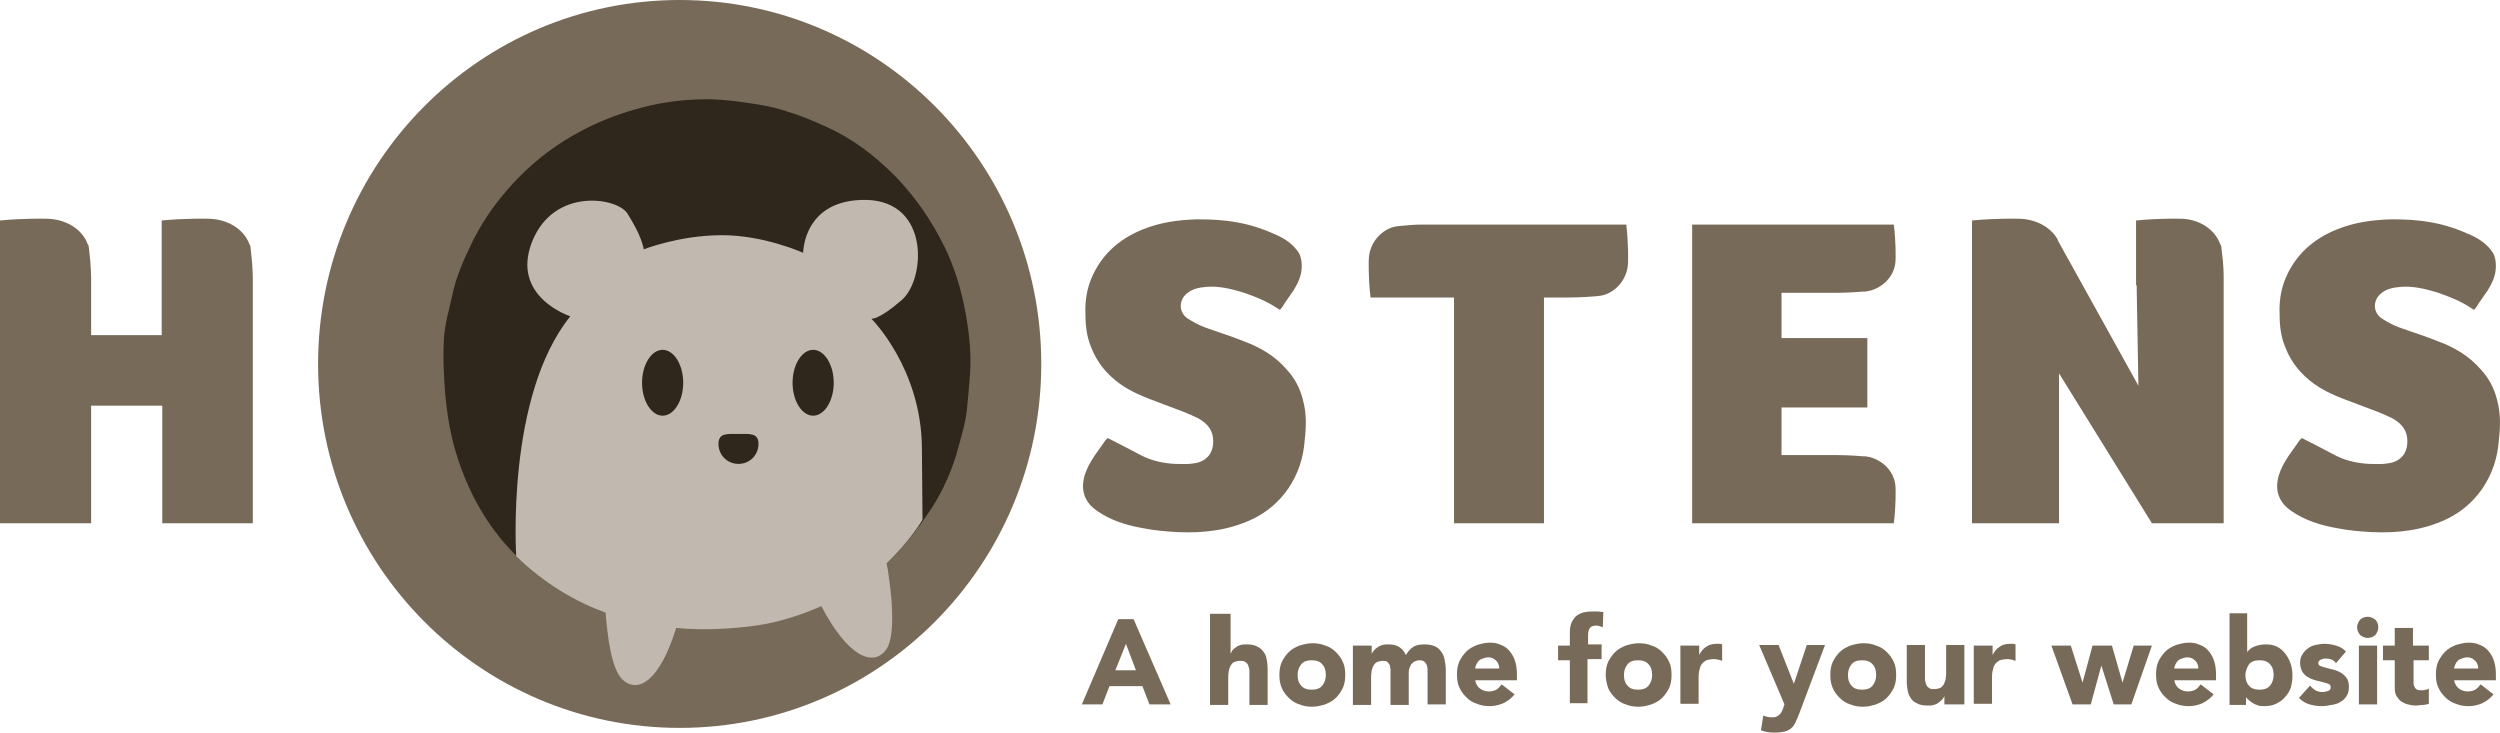 <?xml version="1.0" encoding="UTF-8"?>
<!-- Generator: Adobe Illustrator 19.0.0, SVG Export Plug-In . SVG Version: 6.00 Build 0)  -->
<svg version="1.1" xmlns="http://www.w3.org/2000/svg" xmlns:xlink="http://www.w3.org/1999/xlink" x="0px" y="0px" viewBox="0 0 425.2 124.7" style="enable-background:new 0 0 425.2 124.7;" xml:space="preserve">
<style type="text/css">
	.st0{fill:#786A59;}
	.st1{fill:#2F261C;}
	.st2{fill:#C1B8AF;}
</style>
<g id="Layer_1">
	<g id="XMLID_1_">
		<g id="XMLID_39_">
			<path id="XMLID_87_" class="st0" d="M190.2,105.3h2.6l6.3,14.5h-3.6l-1.2-3.1h-5.6l-1.2,3.1H184L190.2,105.3z M191.5,109.5     l-1.8,4.5h3.5L191.5,109.5z"/>
			<path id="XMLID_85_" class="st0" d="M209.3,104.3v6.9h0c0.1-0.2,0.2-0.4,0.3-0.6c0.2-0.2,0.4-0.4,0.6-0.5     c0.2-0.2,0.5-0.3,0.8-0.4c0.3-0.1,0.7-0.1,1-0.1c0.8,0,1.4,0.1,1.9,0.4c0.5,0.2,0.8,0.6,1.1,1c0.3,0.4,0.4,0.9,0.5,1.5     c0.1,0.6,0.1,1.2,0.1,1.9v5.5h-3.1v-4.9c0-0.3,0-0.6,0-0.9c0-0.3-0.1-0.6-0.2-0.9c-0.1-0.3-0.3-0.5-0.5-0.6     c-0.2-0.2-0.5-0.2-0.9-0.2c-0.4,0-0.7,0.1-1,0.2c-0.2,0.1-0.4,0.3-0.6,0.6c-0.1,0.2-0.2,0.5-0.3,0.8c0,0.3-0.1,0.6-0.1,0.9v5     h-3.1v-15.5H209.3z"/>
			<path id="XMLID_82_" class="st0" d="M217.6,114.8c0-0.8,0.1-1.5,0.4-2.2c0.3-0.6,0.7-1.2,1.2-1.7c0.5-0.5,1.1-0.8,1.8-1.1     c0.7-0.2,1.4-0.4,2.2-0.4c0.8,0,1.5,0.1,2.2,0.4c0.7,0.2,1.3,0.6,1.8,1.1c0.5,0.5,0.9,1,1.2,1.7c0.3,0.6,0.4,1.4,0.4,2.2     c0,0.8-0.1,1.5-0.4,2.2c-0.3,0.6-0.7,1.2-1.2,1.7c-0.5,0.5-1.1,0.8-1.8,1.1c-0.7,0.2-1.4,0.4-2.2,0.4c-0.8,0-1.5-0.1-2.2-0.4     c-0.7-0.2-1.3-0.6-1.8-1.1c-0.5-0.5-0.9-1-1.2-1.7C217.7,116.3,217.6,115.6,217.6,114.8z M220.7,114.8c0,0.8,0.2,1.4,0.6,1.8     c0.4,0.5,1,0.7,1.8,0.7c0.8,0,1.4-0.2,1.8-0.7c0.4-0.5,0.6-1.1,0.6-1.8c0-0.8-0.2-1.4-0.6-1.8c-0.4-0.5-1-0.7-1.8-0.7     c-0.8,0-1.4,0.2-1.8,0.7C220.9,113.5,220.7,114.1,220.7,114.8z"/>
			<path id="XMLID_80_" class="st0" d="M230.4,109.8h2.9v1.4h0c0.1-0.2,0.2-0.4,0.4-0.6c0.2-0.2,0.4-0.4,0.6-0.5     c0.2-0.2,0.5-0.3,0.8-0.4c0.3-0.1,0.7-0.1,1-0.1c0.7,0,1.3,0.1,1.8,0.4c0.5,0.3,0.9,0.7,1.2,1.4c0.4-0.6,0.8-1.1,1.3-1.4     c0.5-0.3,1.1-0.4,1.9-0.4c0.7,0,1.2,0.1,1.7,0.3c0.5,0.2,0.8,0.5,1.1,0.9c0.3,0.4,0.5,0.8,0.6,1.4c0.1,0.5,0.2,1.1,0.2,1.7v5.9     h-3.1V114c0-0.5-0.1-0.9-0.3-1.2c-0.2-0.3-0.5-0.5-1-0.5c-0.4,0-0.7,0.1-0.9,0.2c-0.2,0.1-0.4,0.3-0.6,0.5     c-0.1,0.2-0.2,0.4-0.3,0.7c-0.1,0.3-0.1,0.6-0.1,0.9v5.3h-3.1v-5.3c0-0.2,0-0.4,0-0.7c0-0.3-0.1-0.5-0.1-0.7     c-0.1-0.2-0.2-0.4-0.4-0.6c-0.2-0.2-0.5-0.2-0.8-0.2c-0.4,0-0.7,0.1-1,0.2c-0.2,0.1-0.4,0.3-0.6,0.6c-0.1,0.2-0.2,0.5-0.3,0.8     c0,0.3-0.1,0.6-0.1,0.9v5h-3.1V109.8z"/>
			<path id="XMLID_77_" class="st0" d="M257.6,118.1c-0.5,0.6-1.1,1.1-1.9,1.5c-0.7,0.3-1.5,0.5-2.3,0.5c-0.8,0-1.5-0.1-2.2-0.4     c-0.7-0.2-1.3-0.6-1.8-1.1c-0.5-0.5-0.9-1-1.2-1.7c-0.3-0.6-0.4-1.4-0.4-2.2c0-0.8,0.1-1.5,0.4-2.2c0.3-0.6,0.7-1.2,1.2-1.7     c0.5-0.5,1.1-0.8,1.8-1.1c0.7-0.2,1.4-0.4,2.2-0.4c0.7,0,1.3,0.1,1.9,0.4c0.6,0.2,1.1,0.6,1.5,1.1c0.4,0.5,0.7,1,0.9,1.7     c0.2,0.6,0.3,1.4,0.3,2.2v1h-7.1c0.1,0.6,0.4,1.1,0.8,1.4c0.4,0.3,0.9,0.5,1.5,0.5c0.5,0,0.9-0.1,1.3-0.3     c0.3-0.2,0.6-0.5,0.9-0.9L257.6,118.1z M255,113.7c0-0.5-0.2-1-0.5-1.3c-0.4-0.4-0.8-0.6-1.4-0.6c-0.3,0-0.6,0.1-0.9,0.2     c-0.3,0.1-0.5,0.2-0.7,0.4c-0.2,0.2-0.3,0.4-0.4,0.6c-0.1,0.2-0.2,0.5-0.2,0.7H255z"/>
			<path id="XMLID_75_" class="st0" d="M267,112.3h-2v-2.5h2v-1.8c0-0.5,0-1.1,0.1-1.5c0.1-0.5,0.3-0.9,0.6-1.3     c0.3-0.4,0.7-0.7,1.2-0.9c0.5-0.2,1.2-0.3,2-0.3c0.3,0,0.6,0,0.9,0c0.3,0,0.6,0.1,0.9,0.1l-0.1,2.6c-0.2-0.1-0.3-0.1-0.5-0.2     c-0.2,0-0.3-0.1-0.5-0.1c-0.5,0-0.9,0.1-1.1,0.3c-0.2,0.2-0.4,0.6-0.4,1.3v1.6h2.3v2.5H270v7.5H267V112.3z"/>
			<path id="XMLID_72_" class="st0" d="M273.1,114.8c0-0.8,0.1-1.5,0.4-2.2c0.3-0.6,0.7-1.2,1.2-1.7c0.5-0.5,1.1-0.8,1.8-1.1     c0.7-0.2,1.4-0.4,2.2-0.4c0.8,0,1.5,0.1,2.2,0.4c0.7,0.2,1.3,0.6,1.8,1.1c0.5,0.5,0.9,1,1.2,1.7c0.3,0.6,0.4,1.4,0.4,2.2     c0,0.8-0.1,1.5-0.4,2.2c-0.3,0.6-0.7,1.2-1.2,1.7c-0.5,0.5-1.1,0.8-1.8,1.1c-0.7,0.2-1.4,0.4-2.2,0.4c-0.8,0-1.5-0.1-2.2-0.4     c-0.7-0.2-1.3-0.6-1.8-1.1c-0.5-0.5-0.9-1-1.2-1.7C273.3,116.3,273.1,115.6,273.1,114.8z M276.2,114.8c0,0.8,0.2,1.4,0.6,1.8     c0.4,0.5,1,0.7,1.8,0.7c0.8,0,1.4-0.2,1.8-0.7c0.4-0.5,0.6-1.1,0.6-1.8c0-0.8-0.2-1.4-0.6-1.8c-0.4-0.5-1-0.7-1.8-0.7     c-0.8,0-1.4,0.2-1.8,0.7C276.4,113.5,276.2,114.1,276.2,114.8z"/>
			<path id="XMLID_70_" class="st0" d="M285.9,109.8h3.1v1.6h0c0.3-0.6,0.7-1.1,1.2-1.4c0.4-0.3,1-0.5,1.7-0.5c0.2,0,0.4,0,0.5,0     c0.2,0,0.3,0,0.5,0.1v2.8c-0.2-0.1-0.4-0.1-0.6-0.2c-0.2,0-0.4-0.1-0.7-0.1c-0.6,0-1,0.1-1.4,0.2c-0.3,0.2-0.6,0.4-0.8,0.7     c-0.2,0.3-0.3,0.6-0.4,1.1c-0.1,0.4-0.1,0.9-0.1,1.4v4.2h-3.1V109.8z"/>
			<path id="XMLID_68_" class="st0" d="M306,121.4c-0.2,0.5-0.4,1-0.6,1.4c-0.2,0.4-0.4,0.8-0.7,1c-0.3,0.3-0.7,0.5-1.1,0.6     c-0.4,0.1-1,0.2-1.8,0.2c-0.8,0-1.6-0.1-2.3-0.4l0.4-2.5c0.5,0.2,0.9,0.3,1.4,0.3c0.3,0,0.6,0,0.8-0.1c0.2-0.1,0.4-0.2,0.5-0.3     c0.1-0.1,0.3-0.3,0.4-0.5c0.1-0.2,0.2-0.4,0.3-0.7l0.2-0.6l-4.3-10.1h3.3l2.6,6.6h0l2.2-6.6h3.1L306,121.4z"/>
			<path id="XMLID_65_" class="st0" d="M311.3,114.8c0-0.8,0.1-1.5,0.4-2.2c0.3-0.6,0.7-1.2,1.2-1.7c0.5-0.5,1.1-0.8,1.8-1.1     c0.7-0.2,1.4-0.4,2.2-0.4c0.8,0,1.5,0.1,2.2,0.4c0.7,0.2,1.3,0.6,1.8,1.1c0.5,0.5,0.9,1,1.2,1.7c0.3,0.6,0.4,1.4,0.4,2.2     c0,0.8-0.1,1.5-0.4,2.2c-0.3,0.6-0.7,1.2-1.2,1.7c-0.5,0.5-1.1,0.8-1.8,1.1c-0.7,0.2-1.4,0.4-2.2,0.4c-0.8,0-1.5-0.1-2.2-0.4     c-0.7-0.2-1.3-0.6-1.8-1.1c-0.5-0.5-0.9-1-1.2-1.7C311.4,116.3,311.3,115.6,311.3,114.8z M314.3,114.8c0,0.8,0.2,1.4,0.6,1.8     c0.4,0.5,1,0.7,1.8,0.7c0.8,0,1.4-0.2,1.8-0.7c0.4-0.5,0.6-1.1,0.6-1.8c0-0.8-0.2-1.4-0.6-1.8c-0.4-0.5-1-0.7-1.8-0.7     c-0.8,0-1.4,0.2-1.8,0.7C314.5,113.5,314.3,114.1,314.3,114.8z"/>
			<path id="XMLID_63_" class="st0" d="M333.6,119.8h-2.9v-1.4h0c-0.1,0.2-0.2,0.4-0.4,0.6c-0.2,0.2-0.4,0.4-0.6,0.5     c-0.2,0.2-0.5,0.3-0.8,0.4c-0.3,0.1-0.7,0.1-1,0.1c-0.8,0-1.4-0.1-1.9-0.4c-0.5-0.2-0.9-0.6-1.1-1c-0.3-0.4-0.4-0.9-0.5-1.5     c-0.1-0.6-0.1-1.2-0.1-1.9v-5.5h3.1v4.9c0,0.3,0,0.6,0,0.9c0,0.3,0.1,0.6,0.2,0.9c0.1,0.3,0.3,0.5,0.5,0.6     c0.2,0.2,0.5,0.2,0.9,0.2c0.4,0,0.7-0.1,1-0.2c0.2-0.1,0.4-0.3,0.6-0.6c0.1-0.2,0.2-0.5,0.3-0.8c0-0.3,0.1-0.6,0.1-0.9v-5h3.1     V119.8z"/>
			<path id="XMLID_61_" class="st0" d="M335.8,109.8h3.1v1.6h0c0.3-0.6,0.7-1.1,1.2-1.4c0.4-0.3,1-0.5,1.7-0.5c0.2,0,0.4,0,0.5,0     c0.2,0,0.3,0,0.5,0.1v2.8c-0.2-0.1-0.4-0.1-0.6-0.2c-0.2,0-0.4-0.1-0.7-0.1c-0.6,0-1,0.1-1.4,0.2c-0.3,0.2-0.6,0.4-0.8,0.7     c-0.2,0.3-0.3,0.6-0.4,1.1c-0.1,0.4-0.1,0.9-0.1,1.4v4.2h-3.1V109.8z"/>
			<path id="XMLID_59_" class="st0" d="M348.9,109.8h3.3l2,6.3h0l1.7-6.3h3.3l1.8,6.3h0l1.9-6.3h3.1l-3.5,10h-3l-2.1-6.6h0l-1.8,6.6     h-3.1L348.9,109.8z"/>
			<path id="XMLID_56_" class="st0" d="M376.5,118.1c-0.5,0.6-1.1,1.1-1.9,1.5c-0.7,0.3-1.5,0.5-2.3,0.5c-0.8,0-1.5-0.1-2.2-0.4     c-0.7-0.2-1.3-0.6-1.8-1.1c-0.5-0.5-0.9-1-1.2-1.7c-0.3-0.6-0.4-1.4-0.4-2.2c0-0.8,0.1-1.5,0.4-2.2c0.3-0.6,0.7-1.2,1.2-1.7     c0.5-0.5,1.1-0.8,1.8-1.1c0.7-0.2,1.4-0.4,2.2-0.4c0.7,0,1.3,0.1,1.9,0.4c0.6,0.2,1.1,0.6,1.5,1.1c0.4,0.5,0.7,1,0.9,1.7     c0.2,0.6,0.3,1.4,0.3,2.2v1h-7.1c0.1,0.6,0.4,1.1,0.8,1.4c0.4,0.3,0.9,0.5,1.5,0.5c0.5,0,0.9-0.1,1.3-0.3     c0.3-0.2,0.6-0.5,0.9-0.9L376.5,118.1z M373.9,113.7c0-0.5-0.2-1-0.5-1.3c-0.4-0.4-0.8-0.6-1.4-0.6c-0.3,0-0.6,0.1-0.9,0.2     c-0.3,0.1-0.5,0.2-0.7,0.4c-0.2,0.2-0.3,0.4-0.4,0.6c-0.1,0.2-0.2,0.5-0.2,0.7H373.9z"/>
			<path id="XMLID_53_" class="st0" d="M379.1,104.3h3.1v6.6h0c0.4-0.5,0.8-0.8,1.4-1c0.6-0.2,1.1-0.3,1.8-0.3     c0.7,0,1.3,0.1,1.9,0.4c0.6,0.3,1,0.7,1.4,1.2c0.4,0.5,0.7,1.1,0.9,1.7c0.2,0.6,0.3,1.3,0.3,2c0,0.8-0.1,1.4-0.3,2.1     c-0.2,0.6-0.6,1.2-1,1.6c-0.4,0.5-0.9,0.8-1.5,1.1c-0.6,0.3-1.3,0.4-2,0.4c-0.4,0-0.7,0-1-0.1c-0.3-0.1-0.6-0.2-0.9-0.4     c-0.3-0.2-0.5-0.3-0.7-0.5c-0.2-0.2-0.4-0.4-0.5-0.5h0v1.3h-2.8V104.3z M381.9,114.8c0,0.8,0.2,1.4,0.6,1.8     c0.4,0.5,1,0.7,1.8,0.7c0.8,0,1.4-0.2,1.8-0.7c0.4-0.5,0.6-1.1,0.6-1.8c0-0.8-0.2-1.4-0.6-1.8c-0.4-0.5-1-0.7-1.8-0.7     c-0.8,0-1.4,0.2-1.8,0.7C382.2,113.5,381.9,114.1,381.9,114.8z"/>
			<path id="XMLID_51_" class="st0" d="M397.3,112.8c-0.4-0.6-1-0.8-1.8-0.8c-0.3,0-0.5,0.1-0.8,0.2c-0.2,0.1-0.4,0.3-0.4,0.6     c0,0.2,0.1,0.4,0.4,0.5c0.3,0.1,0.6,0.2,1,0.3c0.4,0.1,0.8,0.2,1.2,0.3c0.4,0.1,0.9,0.3,1.2,0.5c0.4,0.2,0.7,0.5,1,0.9     c0.3,0.4,0.4,0.9,0.4,1.5c0,0.6-0.1,1.2-0.4,1.6c-0.3,0.4-0.6,0.8-1.1,1c-0.4,0.3-0.9,0.4-1.5,0.5c-0.5,0.1-1.1,0.2-1.6,0.2     c-0.7,0-1.4-0.1-2.1-0.3c-0.7-0.2-1.3-0.6-1.8-1.1l1.9-2.1c0.3,0.4,0.6,0.6,0.9,0.8c0.3,0.2,0.8,0.3,1.2,0.3c0.4,0,0.7-0.1,1-0.2     c0.3-0.1,0.4-0.3,0.4-0.6c0-0.3-0.1-0.5-0.4-0.6c-0.3-0.1-0.6-0.2-1-0.3c-0.4-0.1-0.8-0.2-1.2-0.3c-0.4-0.1-0.9-0.3-1.2-0.5     c-0.4-0.2-0.7-0.5-1-0.9c-0.2-0.4-0.4-0.9-0.4-1.5c0-0.6,0.1-1.1,0.4-1.5c0.2-0.4,0.6-0.8,0.9-1c0.4-0.3,0.8-0.5,1.3-0.6     c0.5-0.1,1-0.2,1.5-0.2c0.7,0,1.3,0.1,2,0.3c0.7,0.2,1.2,0.5,1.7,1L397.3,112.8z"/>
			<path id="XMLID_48_" class="st0" d="M400.9,106.7c0-0.5,0.2-0.9,0.5-1.3c0.3-0.3,0.8-0.5,1.3-0.5c0.5,0,0.9,0.2,1.3,0.5     c0.3,0.3,0.5,0.8,0.5,1.3c0,0.5-0.2,0.9-0.5,1.3c-0.3,0.3-0.8,0.5-1.3,0.5c-0.5,0-0.9-0.2-1.3-0.5     C401.1,107.6,400.9,107.2,400.9,106.7z M401.2,109.8h3.1v10h-3.1V109.8z"/>
			<path id="XMLID_45_" class="st0" d="M413.2,112.3h-2.7v3.3c0,0.3,0,0.5,0,0.7c0,0.2,0.1,0.4,0.2,0.6c0.1,0.2,0.2,0.3,0.4,0.4     c0.2,0.1,0.5,0.1,0.8,0.1c0.2,0,0.4,0,0.6-0.1c0.3,0,0.5-0.1,0.6-0.2v2.6c-0.3,0.1-0.7,0.2-1.1,0.2c-0.4,0-0.7,0.1-1.1,0.1     c-0.5,0-1-0.1-1.4-0.2c-0.4-0.1-0.8-0.3-1.1-0.5c-0.3-0.2-0.6-0.6-0.8-0.9c-0.2-0.4-0.3-0.8-0.3-1.4v-4.7h-2v-2.5h2v-3h3.1v3h2.7     V112.3z"/>
			<path id="XMLID_40_" class="st0" d="M424.1,118.1c-0.5,0.6-1.1,1.1-1.9,1.5c-0.7,0.3-1.5,0.5-2.3,0.5c-0.8,0-1.5-0.1-2.2-0.4     c-0.7-0.2-1.3-0.6-1.8-1.1c-0.5-0.5-0.9-1-1.2-1.7c-0.3-0.6-0.4-1.4-0.4-2.2c0-0.8,0.1-1.5,0.4-2.2c0.3-0.6,0.7-1.2,1.2-1.7     c0.5-0.5,1.1-0.8,1.8-1.1c0.7-0.2,1.4-0.4,2.2-0.4c0.7,0,1.3,0.1,1.9,0.4c0.6,0.2,1.1,0.6,1.5,1.1c0.4,0.5,0.7,1,0.9,1.7     c0.2,0.6,0.3,1.4,0.3,2.2v1h-7.1c0.1,0.6,0.4,1.1,0.8,1.4c0.4,0.3,0.9,0.5,1.5,0.5c0.5,0,0.9-0.1,1.3-0.3     c0.3-0.2,0.6-0.5,0.9-0.9L424.1,118.1z M421.5,113.7c0-0.5-0.2-1-0.5-1.3c-0.4-0.4-0.8-0.6-1.4-0.6c-0.3,0-0.6,0.1-0.9,0.2     c-0.3,0.1-0.5,0.2-0.7,0.4c-0.2,0.2-0.3,0.4-0.4,0.6c-0.1,0.2-0.2,0.5-0.2,0.7H421.5z"/>
		</g>
		<ellipse id="XMLID_38_" class="st0" cx="115.6" cy="61.9" rx="61.5" ry="61.9"/>
		<path id="XMLID_34_" class="st1" d="M130.5,105.8c-5.7,1.2-11.5,1.3-17.2,0.6c-1.1-0.1-2.2-0.3-3.3-0.5    c-8.8-1.6-16.5-5.4-22.7-11.9c-4.4-4.5-7.5-10-9.5-16.2c-1.5-4.6-2.1-9.5-2.3-14.4c-0.1-1.9-0.1-3.8,0-5.7c0.1-2.5,0.9-5,1.4-7.4    c0.7-3.4,2.1-6.4,3.6-9.5c2.1-4.1,4.8-7.7,8-10.9c3.1-3.1,6.5-5.6,10.3-7.6c2.8-1.5,5.8-2.7,8.9-3.6c3.7-1.1,7.5-1.7,11.3-1.8    c2.7-0.1,5.5,0.2,8.2,0.6c2.2,0.3,4.4,0.7,6.5,1.4c2.3,0.7,4.5,1.6,6.7,2.6c4.5,2,8.3,4.9,11.8,8.4c3.5,3.6,6.3,7.7,8.5,12.2    c1.7,3.5,2.8,7.2,3.5,11c0.7,3.8,1.1,7.7,0.7,11.6c-0.2,2-0.3,4.1-0.6,6.1c-0.4,2.3-1.1,4.5-1.7,6.7c-1.1,3.5-2.7,6.9-4.8,9.9    c-1.6,2.4-3.4,4.7-5.4,6.8c-3,3.1-6.5,5.7-10.3,7.7c-3,1.5-6.1,2.8-9.4,3.6C132,105.5,131.2,105.6,130.5,105.8z"/>
		<path id="XMLID_2_" class="st2" d="M156.9,88.4c0,0,0-1.9-0.1-12.2c-0.1-13.6-8.6-22-8.6-22s1.2,0.3,5.2-3.2c4-3.5,4.8-16.7-6-17    c-10.8-0.2-10.8,9-10.8,9S130,40,122.8,40c-7.2,0-13.3,2.4-13.3,2.4c-0.3-1.5-1.1-3.4-2.8-6.1c-1.7-2.7-12.5-4.5-16.2,4.8    C86.8,50.5,97,53.8,97,53.8c-11,13.6-9.2,40.8-9.2,40.8c4.8,4.7,10,7.7,15.2,9.6c0.3,3.9,1,9.7,2.9,11.4c2.7,2.5,6.4,0,9.1-8.8    c4.2,0.4,8.3,0.2,12-0.2c4.8-0.5,9.1-1.9,12.7-3.5c4.5,8.6,8.8,10.4,11,7.4c2-2.7,0.6-12,0.1-14.7    C154.9,91.9,156.9,88.4,156.9,88.4z"/>
		<g id="XMLID_20_">
			<g id="XMLID_25_">
				<path id="XMLID_26_" class="st1" d="M129,75.5c0,1.9-1.5,3.4-3.4,3.4c-1.9,0-3.4-1.5-3.4-3.4c0-1.9,1.5-1.7,3.4-1.7      C127.5,73.8,129,73.6,129,75.5z"/>
			</g>
			<path id="XMLID_23_" class="st1" d="M138.3,59.5c-1.9,0-3.5,2.5-3.5,5.6c0,3.1,1.6,5.6,3.5,5.6c1.9,0,3.5-2.5,3.5-5.6     C141.8,62,140.2,59.5,138.3,59.5z"/>
			<path id="XMLID_21_" class="st1" d="M112.7,59.5c-1.9,0-3.5,2.5-3.5,5.6c0,3.1,1.6,5.6,3.5,5.6c1.9,0,3.5-2.5,3.5-5.6     C116.2,62,114.6,59.5,112.7,59.5z"/>
		</g>
		<path id="XMLID_19_" class="st0" d="M378.2,47.3c0-0.5,0-2.3-0.3-4.4c0-0.3-0.1-0.6-0.1-0.9c0,0,0,0,0,0c0-0.2-0.1-0.4-0.2-0.5    c-0.9-2.5-3.6-4.3-6.8-4.3c0,0-3.5-0.1-7.5,0.3v11l0.1,0l0.3,17.1L350,40.9c0,0,0-0.1,0-0.1l-0.1-0.2l0,0c-1.2-2-3.7-3.4-6.7-3.4    c0,0-3.7-0.1-7.8,0.3v7.4v3.6V89h14.8V63.5L366,89h2.1h10.1V47.3L378.2,47.3z"/>
		<path id="XMLID_18_" class="st0" d="M266.9,38.2h-1.1h-3.2h-15.3h-4.5c0,0-0.1,0-0.2,0h-1.1v0c-0.8,0-1.9,0.1-3.1,0.2    c-0.3,0-0.6,0.1-0.9,0.1c0,0,0,0,0,0c-0.2,0-0.3,0.1-0.5,0.1c-2.4,0.7-4.2,3-4.2,5.7c0,0-0.1,2.9,0.3,6.3h9.7h1.1h3.4V89h15.3    V50.6h4.3c0,0,2,0,4.4-0.2c0.3,0,0.6-0.1,0.9-0.1c0,0,0,0,0,0c0.2,0,0.3-0.1,0.5-0.1c2.4-0.7,4.2-3,4.2-5.7c0,0,0.1-2.9-0.3-6.3    H266.9z"/>
		<path id="XMLID_17_" class="st0" d="M43,47.4c0,0,0-2.1-0.3-4.5c0-0.3-0.1-0.6-0.1-0.9l0,0c0-0.2-0.1-0.4-0.2-0.5    c-0.9-2.5-3.7-4.3-7.1-4.3c0,0-3.7-0.1-7.8,0.3v7.4v2.5v1.1V57H15.5v-5.9l0,0v-3.7c0,0,0-2.1-0.3-4.5c0-0.3-0.1-0.6-0.1-0.9l0,0    c0-0.2-0.1-0.4-0.2-0.5c-0.9-2.5-3.7-4.3-7.1-4.3c0,0-3.7-0.1-7.8,0.3v7.4v2.5v1.1v16V89h15.5V69h12.1v20H43V51.1l0,0V47.4z"/>
		<path id="XMLID_16_" class="st0" d="M312.4,49.8c0,0,2,0,4.4-0.2c0.3,0,0.6,0,0.9-0.1l0,0c0.2,0,0.3-0.1,0.5-0.1    c2.4-0.7,4.2-2.8,4.2-5.3c0,0,0.1-2.8-0.3-5.9h-9.7h-1.1h-12.4v0h-11.1V89h11.1h4.1h8.3h1.1h9.7c0.4-3.1,0.3-5.9,0.3-5.9    c0-2.5-1.8-4.6-4.2-5.3c-0.2-0.1-0.3-0.1-0.5-0.1c0,0,0,0,0,0c-0.3-0.1-0.6-0.1-0.9-0.1c-2.4-0.2-4.4-0.2-4.4-0.2H303v-8.1h14.6    V57.5H303v-7.7H312.4z"/>
		<path id="XMLID_43_" class="st0" d="M221.6,68c-0.5-2-1.4-3.7-2.8-5.2c-1.9-2.2-4.4-3.7-7.1-4.7c-2.2-0.9-4.5-1.6-6.7-2.4    c-1.1-0.4-2.2-1-3.1-1.6c-1.5-1.1-1.4-3.2,0.1-4.3c0.9-0.7,2-0.9,3.1-1c2.1-0.2,4.2,0.3,6.2,0.9c2.1,0.7,4.1,1.5,5.9,2.7l0.5,0.3    l0.4-0.5c0.6-1,1.3-1.9,1.9-2.8c0.8-1.3,1.4-2.6,1.4-4.1c0-0.8-0.1-1.6-0.5-2.3c-0.9-1.4-2.2-2.3-3.7-3c-2.2-1-4.5-1.8-6.9-2.2    c-2.2-0.4-4.4-0.5-6.7-0.5c-3.2,0.1-6.2,0.5-9.2,1.7c-4,1.6-7.1,4.3-8.8,8.4c-0.7,1.7-1,3.5-1,5.3c0,2.2,0.1,4.3,1,6.4    c1,2.6,2.7,4.6,4.9,6.2c2.5,1.8,5.5,2.7,8.3,3.8c1.6,0.6,3.3,1.2,4.9,2c1.3,0.7,2.4,1.7,2.6,3.3c0.3,2.5-1,4.1-3.2,4.4    c-1.1,0.2-2.2,0.1-3.2,0.1c-2-0.1-3.9-0.5-5.7-1.4c-1.9-1-3.8-2-5.8-3c-0.1,0.1-0.2,0.2-0.4,0.4c-0.8,1.2-1.7,2.3-2.4,3.5    c-0.6,1-1.1,2.1-1.3,3.2c-0.4,2.2,0.4,4,2.3,5.3c2.3,1.6,4.9,2.4,7.6,2.9c2,0.4,4.1,0.6,6.1,0.7c4.4,0.2,8.7-0.3,12.7-2.2    c2.5-1.2,4.5-2.9,6.1-5.2c1.7-2.5,2.6-5.3,2.8-8.2C222.2,72.4,222.2,70.2,221.6,68z"/>
		<path id="XMLID_30_" class="st0" d="M424.7,68c-0.5-2-1.4-3.7-2.8-5.2c-1.9-2.2-4.4-3.7-7.1-4.7c-2.2-0.9-4.5-1.6-6.7-2.4    c-1.1-0.4-2.2-1-3.1-1.6c-1.5-1.1-1.4-3.2,0.1-4.3c0.9-0.7,2-0.9,3.1-1c2.1-0.2,4.2,0.3,6.2,0.9c2.1,0.7,4.1,1.5,5.9,2.7l0.5,0.3    l0.4-0.5c0.6-1,1.3-1.9,1.9-2.8c0.8-1.3,1.4-2.6,1.4-4.1c0-0.8-0.1-1.6-0.5-2.3c-0.9-1.4-2.2-2.3-3.7-3c-2.2-1-4.5-1.8-6.9-2.2    c-2.2-0.4-4.4-0.5-6.7-0.5c-3.2,0.1-6.2,0.5-9.2,1.7c-4,1.6-7.1,4.3-8.8,8.4c-0.7,1.7-1,3.5-1,5.3c0,2.2,0.1,4.3,1,6.4    c1,2.6,2.7,4.6,4.9,6.2c2.5,1.8,5.5,2.7,8.3,3.8c1.6,0.6,3.3,1.2,4.9,2c1.3,0.7,2.4,1.7,2.6,3.3c0.3,2.5-1,4.1-3.2,4.4    c-1.1,0.2-2.2,0.1-3.2,0.1c-2-0.1-3.9-0.5-5.7-1.4c-1.9-1-3.8-2-5.8-3c-0.1,0.1-0.2,0.2-0.4,0.4c-0.8,1.2-1.7,2.3-2.4,3.5    c-0.6,1-1.1,2.1-1.3,3.2c-0.4,2.2,0.4,4,2.3,5.3c2.3,1.6,4.9,2.4,7.6,2.9c2,0.4,4.1,0.6,6.1,0.7c4.4,0.2,8.7-0.3,12.7-2.2    c2.5-1.2,4.5-2.9,6.1-5.2c1.7-2.5,2.6-5.3,2.8-8.2C425.3,72.4,425.3,70.2,424.7,68z"/>
	</g>
</g>
<g id="Layer_2">
</g>
</svg>